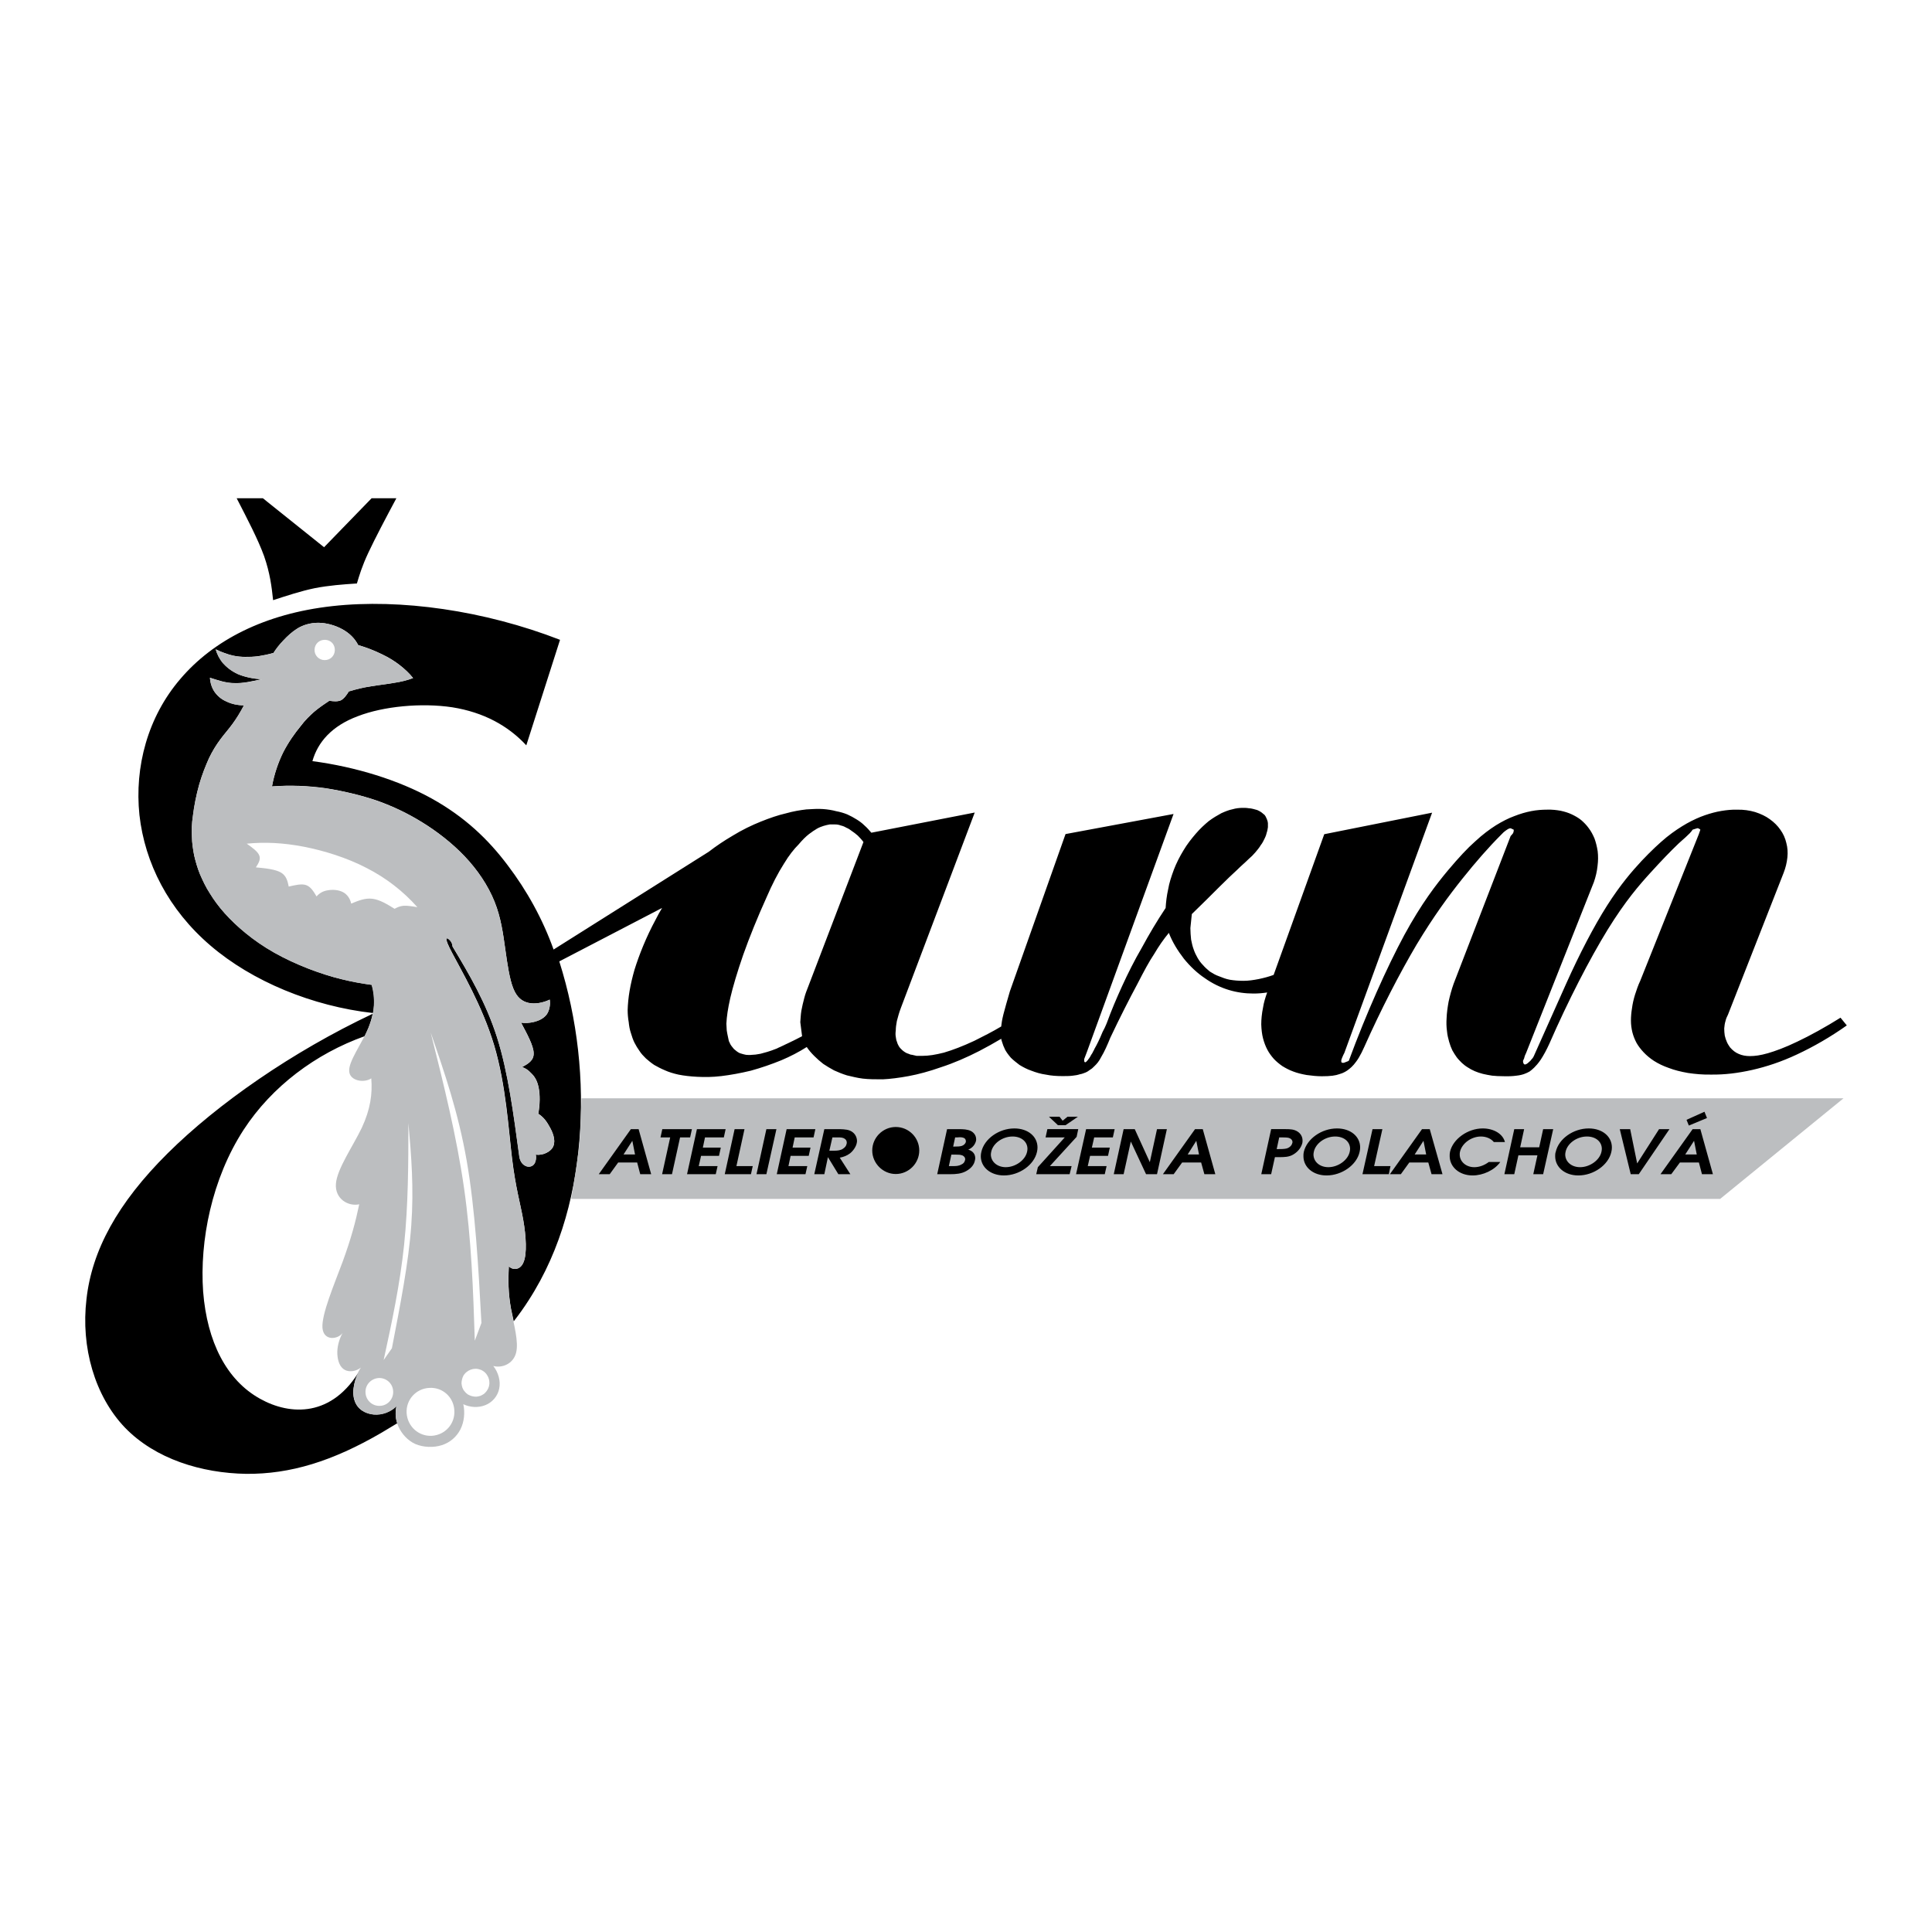 <?xml version="1.0" encoding="utf-8"?>
<!-- Generator: Adobe Illustrator 13.0.0, SVG Export Plug-In . SVG Version: 6.00 Build 14948)  -->
<!DOCTYPE svg PUBLIC "-//W3C//DTD SVG 1.0//EN" "http://www.w3.org/TR/2001/REC-SVG-20010904/DTD/svg10.dtd">
<svg version="1.0" id="Layer_1" xmlns="http://www.w3.org/2000/svg" xmlns:xlink="http://www.w3.org/1999/xlink" x="0px" y="0px"
	 width="192.756px" height="192.756px" viewBox="0 0 192.756 192.756" enable-background="new 0 0 192.756 192.756"
	 xml:space="preserve">
<g>
	<polygon fill-rule="evenodd" clip-rule="evenodd" fill="#FFFFFF" points="0,0 192.756,0 192.756,192.756 0,192.756 0,0 	"/>
	<path fill-rule="evenodd" clip-rule="evenodd" d="M36.754,55.134c0.662-1.414,1.719-3.419,2.792-5.424h-2.471l-4.744,4.888
		l-6.104-4.888h-2.614c1.057,2.059,2.13,4.1,2.739,5.782c0.59,1.701,0.752,3.044,0.895,4.387c1.378-0.448,2.775-0.913,4.171-1.2
		c1.396-0.269,2.793-0.376,4.189-0.465C35.859,57.39,36.092,56.549,36.754,55.134L36.754,55.134z"/>
	<path fill-rule="evenodd" clip-rule="evenodd" d="M37.22,101.072c0.197-1.021,0.125-1.951-0.125-2.811
		c-1.002-0.144-2.005-0.322-3.043-0.573c-1.038-0.25-2.112-0.608-3.258-1.038c-1.182-0.465-2.363-1.002-3.438-1.611
		c-1.074-0.608-2.041-1.289-2.829-1.933c-0.824-0.68-1.54-1.361-2.112-2.005c-0.609-0.68-1.074-1.325-1.468-1.969
		c-0.43-0.645-0.716-1.289-1.002-1.934c-0.251-0.608-0.43-1.253-0.573-1.862c-0.107-0.609-0.215-1.217-0.215-1.862
		c-0.036-0.609-0.036-1.253,0.107-2.148c0.107-0.896,0.322-2.041,0.608-3.044c0.287-1.002,0.645-1.862,0.967-2.614
		c0.358-0.751,0.752-1.36,1.146-1.897s0.788-0.967,1.182-1.504c0.429-0.573,0.823-1.217,1.181-1.897
		c-0.645,0-1.253-0.143-1.754-0.394c-0.538-0.215-0.931-0.573-1.218-1.002c-0.25-0.394-0.394-0.859-0.43-1.361
		c0.788,0.251,1.576,0.538,2.435,0.538c0.859,0.036,1.791-0.179,2.757-0.394c-0.859-0.036-1.719-0.215-2.399-0.501
		c-0.68-0.322-1.146-0.716-1.504-1.11c-0.358-0.43-0.573-0.895-0.716-1.361c0.287,0.144,0.573,0.251,0.86,0.358
		c0.286,0.107,0.608,0.214,0.966,0.286s0.716,0.107,1.11,0.107c0.394,0,0.859,0,1.325-0.071c0.466-0.072,1.003-0.179,1.504-0.322
		c0.287-0.43,0.609-0.859,1.002-1.253c0.394-0.43,0.86-0.859,1.433-1.217c0.537-0.322,1.253-0.537,2.041-0.537
		s1.683,0.251,2.399,0.645c0.716,0.394,1.253,0.931,1.576,1.576c0.859,0.25,1.683,0.573,2.399,0.931
		c0.68,0.322,1.253,0.681,1.754,1.074c0.501,0.394,0.966,0.823,1.325,1.289c-0.573,0.215-1.146,0.358-1.862,0.465
		c-0.716,0.143-1.575,0.215-2.328,0.358c-0.788,0.107-1.503,0.286-2.22,0.501c-0.215,0.358-0.465,0.716-0.788,0.895
		c-0.322,0.143-0.752,0.107-1.146,0.036c-0.537,0.358-1.074,0.716-1.539,1.11c-0.43,0.394-0.86,0.788-1.361,1.468
		c-0.537,0.645-1.182,1.54-1.719,2.578c-0.501,1.038-0.895,2.184-1.11,3.401c1.791-0.143,3.581-0.072,5.371,0.179
		c1.79,0.286,3.581,0.716,5.156,1.253c1.575,0.573,2.936,1.217,4.404,2.113c1.468,0.895,3.007,2.077,4.296,3.437
		c1.289,1.361,2.327,2.9,2.972,4.512c0.645,1.575,0.86,3.222,1.074,4.762c0.215,1.54,0.43,2.971,0.788,3.867
		c0.358,0.931,0.896,1.325,1.54,1.468c0.644,0.144,1.432,0,2.112-0.322c0.072,0.502-0.036,1.11-0.322,1.504
		c-0.322,0.394-0.788,0.608-1.253,0.717c-0.465,0.107-0.895,0.143-1.289,0.071c0.608,1.146,1.253,2.327,1.253,3.043
		c0.036,0.752-0.573,1.074-1.146,1.396c0.322,0.107,0.608,0.287,0.895,0.608c0.322,0.287,0.608,0.717,0.752,1.433
		c0.143,0.681,0.143,1.683-0.036,2.614c0.394,0.25,0.752,0.608,1.074,1.217c0.358,0.573,0.68,1.396,0.43,2.005
		c-0.215,0.573-1.074,0.967-1.754,0.859c0.072,0.322,0,0.788-0.215,1.003c-0.25,0.25-0.608,0.25-0.895,0.071
		c-0.322-0.179-0.501-0.572-0.537-0.967c-0.573-4.153-1.11-8.343-2.22-11.815s-2.757-6.267-4.44-9.059
		c0-0.251-0.107-0.501-0.358-0.716c-0.215-0.179-0.573-0.322,0.322,1.361c0.896,1.719,3.008,5.264,4.189,9.202
		c1.182,3.974,1.432,8.378,1.79,11.314c0.358,2.972,0.824,4.476,1.11,6.122c0.286,1.611,0.394,3.365,0.036,4.189
		c-0.322,0.859-1.11,0.823-1.468,0.43c-0.072,1.324-0.072,2.686,0.214,4.225c0.09,0.412,0.179,0.842,0.269,1.271
		c0.286-0.358,0.555-0.734,0.823-1.11c3.581-5.084,5.228-10.921,5.729-16.899c0.501-6.016-0.179-12.139-2.005-17.903l10.258-5.335
		c-0.232,0.376-0.447,0.77-0.644,1.164c-0.931,1.719-1.647,3.509-2.113,5.013c-0.429,1.504-0.644,2.757-0.68,4.01
		c0,0.395,0.036,0.824,0.107,1.218c0.036,0.394,0.107,0.752,0.215,1.074c0.107,0.357,0.215,0.681,0.358,0.967
		c0.144,0.286,0.322,0.573,0.501,0.823c0.179,0.286,0.394,0.501,0.645,0.752c0.25,0.215,0.501,0.43,0.824,0.645
		c0.322,0.179,0.644,0.358,1.074,0.537c0.394,0.179,0.859,0.322,1.361,0.43c0.537,0.107,1.146,0.179,1.862,0.215
		c0.716,0.036,1.504,0.036,2.399-0.071s1.897-0.287,2.936-0.537c1.038-0.286,2.077-0.645,3.043-1.039
		c0.931-0.394,1.754-0.823,2.542-1.324c0.215,0.322,0.465,0.608,0.752,0.895c0.286,0.287,0.573,0.537,0.895,0.788
		c0.322,0.215,0.68,0.43,1.074,0.645c0.394,0.179,0.824,0.358,1.289,0.501c0.465,0.107,1.002,0.251,1.575,0.322
		c0.609,0.072,1.253,0.072,2.005,0.072c0.752-0.036,1.611-0.144,2.578-0.322c0.967-0.18,2.041-0.466,3.258-0.896
		c1.217-0.394,2.542-0.967,3.795-1.611c0.752-0.394,1.468-0.787,2.185-1.218c0,0.072,0.035,0.18,0.071,0.287
		c0.071,0.251,0.179,0.537,0.322,0.823c0.143,0.251,0.322,0.501,0.572,0.788c0.251,0.25,0.537,0.465,0.859,0.716
		c0.358,0.215,0.752,0.43,1.182,0.573c0.466,0.179,0.932,0.322,1.468,0.394c0.502,0.107,1.074,0.144,1.611,0.144
		c0.358,0,0.717,0,1.003-0.036c0.322-0.036,0.537-0.071,0.752-0.144c0.215-0.035,0.394-0.107,0.573-0.179
		c0.179-0.071,0.322-0.179,0.465-0.286c0.144-0.071,0.286-0.215,0.466-0.394c0.179-0.18,0.394-0.395,0.645-0.896
		c0.286-0.466,0.608-1.182,0.895-1.898c0.931-1.969,1.934-3.938,2.686-5.334c0.716-1.396,1.182-2.256,1.683-3.008
		c0.466-0.788,0.931-1.468,1.469-2.113c0.357,0.931,0.895,1.791,1.503,2.578c0.609,0.752,1.325,1.432,2.077,1.933
		c0.752,0.537,1.575,0.932,2.398,1.182c0.824,0.251,1.647,0.358,2.471,0.358c0.466,0,0.913-0.036,1.36-0.107
		c-0.179,0.501-0.34,1.021-0.411,1.504c-0.125,0.608-0.179,1.182-0.179,1.683c0.018,0.52,0.071,0.984,0.179,1.396
		s0.251,0.788,0.43,1.128s0.394,0.626,0.645,0.913c0.25,0.269,0.537,0.501,0.841,0.716c0.322,0.197,0.681,0.395,1.074,0.537
		c0.412,0.161,0.859,0.269,1.36,0.358c0.502,0.071,1.039,0.125,1.505,0.125c0.447,0,0.787-0.018,1.073-0.054
		c0.287-0.036,0.502-0.09,0.698-0.161c0.197-0.054,0.376-0.125,0.537-0.215s0.305-0.179,0.447-0.304
		c0.144-0.107,0.287-0.251,0.448-0.431c0.144-0.179,0.322-0.394,0.501-0.697c0.179-0.305,0.376-0.681,0.537-1.057
		c1.665-3.742,3.545-7.376,5.228-10.223c1.701-2.828,3.205-4.869,4.565-6.57c1.378-1.719,2.596-3.115,3.902-4.422
		c0.126-0.143,0.269-0.269,0.394-0.358c0.126-0.089,0.233-0.161,0.305-0.197c0.09-0.036,0.161-0.054,0.215-0.054l0.305,0.143
		c0,0.036,0,0.072,0,0.107c0,0.036-0.019,0.072-0.019,0.107c-0.018,0.036-0.018,0.054-0.035,0.107
		c-0.019,0.036-0.036,0.072-0.09,0.125c-0.036,0.054-0.09,0.107-0.161,0.179l-5.692,14.751c-0.216,0.608-0.376,1.218-0.502,1.79
		c-0.107,0.591-0.179,1.128-0.196,1.611c-0.036,0.483-0.019,0.913,0.035,1.307c0.036,0.412,0.125,0.752,0.215,1.074
		s0.197,0.591,0.322,0.859c0.144,0.251,0.286,0.483,0.43,0.681c0.161,0.215,0.341,0.394,0.52,0.572
		c0.179,0.161,0.376,0.322,0.591,0.448c0.215,0.144,0.447,0.269,0.698,0.376c0.25,0.107,0.519,0.196,0.806,0.269
		c0.286,0.071,0.59,0.125,0.931,0.179c0.34,0.036,0.716,0.054,1.074,0.054c0.483,0.018,0.984,0,1.343-0.054
		c0.357-0.036,0.608-0.107,0.805-0.179c0.197-0.072,0.341-0.144,0.502-0.233c0.144-0.107,0.286-0.215,0.466-0.394
		c0.179-0.179,0.394-0.412,0.662-0.806c0.269-0.411,0.573-0.967,0.841-1.558c1.88-4.314,4.046-8.503,5.818-11.386
		c1.791-2.9,3.187-4.494,4.297-5.711c1.109-1.217,1.934-2.077,2.793-2.9c0.25-0.214,0.483-0.447,0.68-0.608
		c0.18-0.179,0.305-0.287,0.43-0.412c0.108-0.107,0.197-0.233,0.287-0.358l0.465-0.143c0,0,0,0,0.019,0h0.018h0.018
		c0.019,0,0.036,0,0.036,0.018c0.018,0,0.018,0,0.036,0.018c0.018,0,0.035,0,0.054,0.018c0,0,0.018,0.018,0.035,0.018
		c0.019,0.018,0.036,0.036,0.054,0.036c0,0.018,0.019,0.036,0.036,0.036l-0.161,0.465l-5.836,14.608
		c-0.215,0.448-0.376,0.932-0.52,1.379c-0.144,0.466-0.251,0.931-0.304,1.36c-0.072,0.43-0.107,0.842-0.107,1.235
		c0,0.412,0.053,0.788,0.143,1.164c0.09,0.357,0.232,0.716,0.412,1.056c0.179,0.322,0.43,0.645,0.716,0.949s0.627,0.591,1.038,0.859
		c0.43,0.269,0.896,0.501,1.468,0.698c0.556,0.215,1.2,0.376,1.916,0.501c0.716,0.107,1.504,0.179,2.31,0.161
		c1.343,0.018,2.667-0.144,4.1-0.465c1.414-0.323,2.9-0.807,4.493-1.558c1.611-0.753,3.33-1.737,4.941-2.883l-0.627-0.77
		c-1.485,0.931-3.043,1.79-4.296,2.381c-1.254,0.608-2.22,0.949-2.954,1.164c-0.752,0.215-1.289,0.286-1.809,0.286
		c-0.196,0-0.394-0.019-0.572-0.054c-0.197-0.036-0.358-0.09-0.52-0.161c-0.179-0.071-0.322-0.161-0.466-0.269
		c-0.143-0.107-0.286-0.251-0.411-0.394c-0.107-0.162-0.232-0.341-0.305-0.52c-0.09-0.197-0.161-0.412-0.215-0.645
		c-0.035-0.232-0.054-0.483-0.054-0.716c0.019-0.251,0.054-0.502,0.126-0.734c0.053-0.232,0.143-0.447,0.25-0.645l5.55-14.143
		c0.197-0.501,0.322-1.021,0.376-1.54c0.054-0.501,0.019-0.984-0.107-1.45c-0.107-0.465-0.305-0.913-0.591-1.307
		c-0.269-0.394-0.627-0.752-1.057-1.057c-0.411-0.304-0.912-0.537-1.468-0.716c-0.555-0.161-1.163-0.25-1.772-0.233
		c-0.519-0.018-1.056,0.036-1.593,0.125s-1.074,0.233-1.647,0.43c-0.572,0.197-1.163,0.465-1.808,0.824
		c-0.627,0.358-1.289,0.788-2.023,1.378c-0.716,0.591-1.504,1.325-2.471,2.345c-0.966,1.039-2.112,2.363-3.437,4.439
		c-1.325,2.077-2.793,4.906-4.1,7.824l-3.223,7.215c-0.036,0.071-0.071,0.144-0.126,0.215c-0.071,0.071-0.143,0.161-0.196,0.232
		c-0.071,0.071-0.144,0.144-0.197,0.179c-0.054,0.054-0.089,0.09-0.125,0.107c-0.036,0.036-0.071,0.054-0.09,0.054
		c-0.035,0.019-0.054,0.036-0.071,0.036s-0.036,0-0.054,0.018c-0.018,0-0.036,0-0.036,0c-0.018,0-0.036-0.018-0.036-0.018
		c-0.018,0-0.018,0-0.035,0c0-0.018-0.018-0.018-0.018-0.018c-0.019-0.019-0.019-0.019-0.019-0.036
		c-0.018,0-0.018-0.018-0.018-0.036c-0.019,0-0.019-0.018-0.019-0.035c-0.018-0.019-0.018-0.036-0.018-0.054
		c-0.018-0.036-0.018-0.054-0.018-0.09c0-0.018,0-0.054,0-0.089c0.035-0.072,0.071-0.144,0.107-0.233
		c0.018-0.089,0.054-0.196,0.09-0.304c0.035-0.09,0.071-0.162,0.107-0.233l6.767-17.061c0.179-0.519,0.305-1.056,0.358-1.575
		c0.071-0.519,0.071-1.021,0.018-1.486c-0.071-0.466-0.179-0.896-0.322-1.289c-0.161-0.376-0.34-0.716-0.573-1.021
		c-0.215-0.304-0.482-0.573-0.751-0.806c-0.287-0.233-0.609-0.412-0.949-0.573s-0.698-0.269-1.11-0.358
		c-0.411-0.072-0.841-0.125-1.343-0.108c-0.482,0-1.02,0.036-1.575,0.144c-0.555,0.107-1.109,0.269-1.7,0.501
		c-0.591,0.215-1.182,0.519-1.826,0.913c-0.645,0.411-1.325,0.913-2.077,1.611c-0.77,0.681-1.593,1.558-2.738,2.918
		c-1.128,1.361-2.578,3.205-4.333,6.427c-1.736,3.222-3.795,7.823-5.531,12.532c-0.072,0.053-0.161,0.089-0.233,0.106
		c-0.071,0.036-0.125,0.054-0.179,0.072c-0.036,0.018-0.071,0.018-0.107,0.035c-0.018,0-0.054,0-0.071,0c-0.019,0-0.036,0-0.055,0
		c-0.018,0-0.018,0-0.035-0.018c0,0-0.018,0-0.018-0.018c-0.019,0-0.019,0-0.036-0.019v-0.018c-0.019-0.018-0.019-0.018-0.019-0.036
		c0-0.018,0-0.035,0-0.054c0-0.018,0-0.053,0-0.089s0.019-0.071,0.036-0.126c0.019-0.053,0.036-0.125,0.09-0.232
		c0.036-0.107,0.107-0.232,0.179-0.376l8.755-23.971l-10.76,2.148l-5.049,14.036c-0.482,0.179-0.967,0.304-1.468,0.411
		c-0.537,0.107-1.038,0.18-1.539,0.18c-0.502,0-0.932-0.036-1.361-0.107c-0.394-0.072-0.752-0.215-1.109-0.358
		c-0.322-0.107-0.608-0.287-0.896-0.465c-0.25-0.215-0.466-0.394-0.681-0.645c-0.214-0.215-0.394-0.466-0.536-0.716
		c-0.144-0.25-0.287-0.537-0.395-0.859c-0.107-0.287-0.179-0.609-0.25-0.967c-0.036-0.358-0.072-0.751-0.072-1.146l0.144-1.396
		c1.003-0.967,2.005-1.969,2.757-2.721s1.289-1.253,1.755-1.683c0.43-0.43,0.823-0.752,1.181-1.11
		c0.216-0.179,0.431-0.394,0.646-0.645c0.179-0.215,0.394-0.465,0.537-0.716c0.179-0.215,0.286-0.465,0.394-0.68
		s0.179-0.43,0.215-0.609c0.071-0.179,0.071-0.358,0.107-0.501c0-0.143,0-0.286,0-0.394s-0.036-0.215-0.072-0.322
		c-0.035-0.107-0.071-0.179-0.107-0.25c-0.035-0.107-0.107-0.179-0.143-0.25c-0.072-0.072-0.144-0.107-0.215-0.179
		s-0.144-0.107-0.251-0.179c-0.071-0.036-0.179-0.107-0.286-0.143c-0.144-0.036-0.251-0.072-0.394-0.108
		c-0.144-0.036-0.322-0.071-0.466-0.071c-0.18-0.036-0.394-0.036-0.573-0.036c-0.322,0-0.68,0.036-1.038,0.143
		c-0.358,0.072-0.716,0.215-1.11,0.394c-0.394,0.215-0.823,0.465-1.253,0.788c-0.43,0.358-0.859,0.752-1.289,1.253
		c-0.43,0.501-0.859,1.039-1.217,1.647c-0.395,0.645-0.717,1.29-0.967,1.934c-0.251,0.681-0.466,1.325-0.573,1.969
		c-0.143,0.645-0.215,1.253-0.251,1.862c-0.858,1.289-1.646,2.613-2.362,3.938c-0.752,1.289-1.396,2.577-1.97,3.831
		c-0.573,1.253-1.074,2.435-1.504,3.616l0,0l0,0c0,0,0,0-0.071,0.18c-0.071,0.179-0.215,0.501-0.394,0.823
		c-0.144,0.357-0.287,0.68-0.43,0.967c-0.144,0.286-0.251,0.501-0.358,0.68c-0.071,0.18-0.179,0.322-0.215,0.43
		c-0.071,0.107-0.144,0.215-0.179,0.286c-0.036,0.072-0.072,0.144-0.107,0.18c-0.036,0.071-0.071,0.107-0.107,0.143
		c-0.036,0.036-0.036,0.072-0.071,0.107l-0.036,0.036c-0.036,0.036-0.036,0.036-0.071,0.071c0,0,0,0.036-0.036,0.036l0,0
		c0,0.036-0.036,0.036-0.036,0.036l0,0h-0.035c0,0.035,0,0.035,0,0.035h-0.036l0,0c0,0,0,0-0.036,0l0,0l0,0l0,0
		c0-0.035-0.035-0.035-0.035-0.035l0,0l0,0c0,0,0,0,0-0.036c0,0,0,0-0.036,0l0,0c0-0.036,0-0.036,0-0.036v-0.035v-0.036v-0.036
		c0-0.035,0-0.035,0-0.071c0,0,0,0,0-0.036l0.286-0.751l8.629-23.703l-10.777,2.005l-5.55,15.683
		c-0.25,0.859-0.501,1.719-0.645,2.291c-0.143,0.573-0.179,0.86-0.214,1.146c0,0.035,0,0.035,0,0.071
		c-0.896,0.537-1.826,1.002-2.686,1.433c-1.146,0.537-2.184,0.931-3.043,1.182c-0.859,0.214-1.503,0.321-2.148,0.321
		c-0.215,0-0.394,0-0.573,0c-0.143-0.035-0.322-0.071-0.465-0.107c-0.143,0-0.25-0.071-0.358-0.107
		c-0.143-0.035-0.25-0.106-0.322-0.143c-0.107-0.071-0.215-0.144-0.287-0.215c-0.071-0.071-0.143-0.144-0.215-0.215
		c-0.071-0.107-0.143-0.179-0.179-0.286c-0.071-0.107-0.107-0.251-0.143-0.358c-0.072-0.144-0.072-0.287-0.107-0.466
		s-0.036-0.394,0-0.645c0-0.25,0.036-0.572,0.107-0.931c0.107-0.394,0.215-0.823,0.394-1.289l7.376-19.514L86.935,83.08
		c-0.215-0.25-0.43-0.501-0.68-0.716c-0.25-0.25-0.501-0.43-0.788-0.608c-0.286-0.179-0.608-0.358-0.931-0.501
		c-0.358-0.144-0.716-0.251-1.11-0.322c-0.394-0.107-0.824-0.179-1.325-0.215c-0.501-0.036-1.039,0-1.647,0.036
		c-0.609,0.072-1.289,0.179-2.041,0.394c-0.788,0.179-1.611,0.465-2.506,0.823c-0.895,0.358-1.862,0.824-2.793,1.396
		c-0.859,0.501-1.683,1.056-2.399,1.611l-15.485,9.757c-1.074-3.008-2.65-5.872-4.583-8.414c-1.934-2.578-4.297-4.834-7.591-6.66
		c-3.294-1.826-7.555-3.15-11.887-3.723c0.537-1.898,1.934-3.509,4.511-4.476c2.578-1.002,6.374-1.36,9.453-0.895
		c3.115,0.501,5.549,1.826,7.375,3.795l3.366-10.527c-7.555-2.936-15.933-4.118-22.7-3.365c-6.803,0.751-11.923,3.437-15.181,7.268
		c-3.258,3.795-4.583,8.772-4.082,13.57c0.537,4.798,2.9,9.453,7.089,13.033C25.153,97.903,31.151,100.392,37.22,101.072
		L37.22,101.072z M25.959,139.562c-3.365-1.861-5.299-5.692-5.693-10.705c-0.358-5.049,0.859-11.243,4.046-16.148
		c2.811-4.314,7.197-7.591,12.066-9.327c0.144-0.286,0.269-0.555,0.376-0.823c0.197-0.501,0.34-0.949,0.429-1.414
		c-8.038,3.795-15.485,8.986-20.462,13.928c-5.013,4.977-7.555,9.703-8.092,14.537c-0.573,4.798,0.824,9.667,3.832,12.818
		c3.043,3.15,7.662,4.547,12.102,4.618c4.404,0.036,8.593-1.253,13.463-4.082c0.519-0.304,1.056-0.626,1.611-0.967
		c-0.197-0.572-0.197-1.163-0.09-1.7c-0.573,0.573-1.432,0.896-2.256,0.823c-0.823-0.071-1.647-0.501-1.933-1.432
		c-0.287-0.896,0-2.131,0.645-3.134c-0.018,0,0.018,0-0.018,0.019C33.174,141.442,28.949,141.228,25.959,139.562L25.959,139.562z"/>
	<path fill-rule="evenodd" clip-rule="evenodd" fill="#FFFFFF" d="M86.147,84.011L80.633,98.44
		c-0.143,0.358-0.286,0.716-0.394,1.146c-0.107,0.394-0.215,0.859-0.287,1.253c-0.071,0.43-0.071,0.787-0.107,1.146l0.179,1.396
		c-0.931,0.501-1.898,0.931-2.578,1.253c-0.716,0.287-1.182,0.395-1.575,0.501c-0.358,0.072-0.645,0.107-0.859,0.107
		c-0.251,0.036-0.43,0-0.573,0c-0.179-0.035-0.322-0.071-0.429-0.107c-0.144-0.035-0.251-0.071-0.358-0.143
		s-0.214-0.144-0.286-0.215c-0.107-0.071-0.179-0.144-0.251-0.251c-0.071-0.071-0.143-0.179-0.215-0.286
		c-0.071-0.107-0.107-0.251-0.179-0.358c-0.036-0.143-0.071-0.322-0.107-0.501c-0.036-0.144-0.071-0.358-0.107-0.573
		c0-0.215-0.036-0.43-0.036-0.68c0.036-0.717,0.143-1.469,0.394-2.578c0.25-1.074,0.68-2.542,1.289-4.297
		c0.608-1.719,1.432-3.759,2.327-5.729c0.537-1.253,1.146-2.435,1.719-3.33c0.537-0.895,1.038-1.504,1.468-1.934
		c0.394-0.465,0.716-0.788,1.039-1.038c0.286-0.215,0.537-0.394,0.788-0.537c0.251-0.144,0.466-0.215,0.681-0.287
		c0.214-0.071,0.429-0.107,0.608-0.143c0.179,0,0.358,0,0.537,0c0.215,0,0.394,0.036,0.573,0.107
		c0.179,0.036,0.358,0.107,0.537,0.215c0.179,0.071,0.358,0.179,0.537,0.322c0.215,0.143,0.394,0.286,0.608,0.465
		C85.753,83.546,85.968,83.761,86.147,84.011L86.147,84.011z"/>
	<path fill-rule="evenodd" clip-rule="evenodd" fill="#BCBEC0" d="M33.514,118.115c0.107-1.485,1.683-3.724,2.578-5.585
		c0.877-1.88,1.074-3.42,0.949-4.941c-0.698,0.483-2.148,0.269-2.202-0.716c-0.072-0.985,1.253-2.739,1.916-4.314
		c0.662-1.594,0.68-2.99,0.322-4.297c-1.002-0.126-1.987-0.305-3.025-0.573c-1.038-0.25-2.13-0.591-3.276-1.038
		c-1.164-0.447-2.363-1.002-3.438-1.611c-1.074-0.608-2.023-1.271-2.829-1.933c-0.823-0.663-1.521-1.343-2.112-2.005
		s-1.074-1.325-1.468-1.969c-0.412-0.645-0.716-1.289-0.984-1.916c-0.251-0.626-0.43-1.253-0.573-1.862
		c-0.125-0.627-0.215-1.235-0.233-1.862c-0.036-0.627-0.018-1.253,0.107-2.148c0.107-0.895,0.34-2.041,0.626-3.062
		c0.287-1.002,0.626-1.862,0.967-2.596c0.358-0.752,0.734-1.378,1.128-1.897c0.394-0.537,0.806-0.985,1.2-1.522
		c0.412-0.555,0.806-1.217,1.164-1.897c-0.627,0-1.235-0.125-1.755-0.376c-0.519-0.233-0.913-0.591-1.199-1.002
		c-0.269-0.412-0.412-0.877-0.43-1.361c0.788,0.25,1.558,0.52,2.435,0.537c0.859,0.036,1.791-0.179,2.739-0.394
		c-0.859-0.036-1.719-0.233-2.399-0.52c-0.662-0.304-1.146-0.698-1.504-1.11c-0.34-0.43-0.573-0.877-0.698-1.361
		c0.269,0.144,0.555,0.269,0.86,0.376c0.286,0.107,0.608,0.196,0.949,0.268c0.358,0.072,0.716,0.107,1.127,0.125
		c0.394,0,0.842-0.018,1.325-0.071c0.466-0.072,0.985-0.179,1.504-0.34c0.269-0.43,0.591-0.842,0.985-1.253s0.859-0.859,1.432-1.199
		c0.555-0.322,1.253-0.555,2.041-0.555c0.788,0,1.701,0.251,2.417,0.645c0.716,0.394,1.235,0.931,1.576,1.576
		c0.841,0.25,1.683,0.591,2.381,0.931c0.698,0.34,1.271,0.698,1.772,1.092c0.501,0.376,0.949,0.806,1.325,1.271
		c-0.573,0.215-1.164,0.376-1.88,0.483c-0.716,0.125-1.557,0.215-2.327,0.34c-0.788,0.125-1.486,0.304-2.202,0.519
		c-0.232,0.358-0.483,0.716-0.806,0.877c-0.322,0.143-0.734,0.107-1.146,0.054c-0.537,0.34-1.056,0.716-1.521,1.11
		c-0.448,0.394-0.86,0.788-1.379,1.45c-0.519,0.645-1.182,1.558-1.701,2.596c-0.519,1.021-0.895,2.184-1.128,3.384
		c1.791-0.125,3.599-0.054,5.389,0.197c1.772,0.269,3.563,0.699,5.138,1.253s2.954,1.199,4.422,2.112
		c1.45,0.896,3.007,2.059,4.296,3.419c1.289,1.361,2.327,2.918,2.972,4.512c0.627,1.593,0.86,3.222,1.074,4.762
		c0.215,1.54,0.43,2.971,0.788,3.884c0.358,0.913,0.877,1.325,1.522,1.468c0.645,0.126,1.45,0,2.112-0.34
		c0.09,0.52-0.018,1.11-0.322,1.504c-0.304,0.412-0.788,0.608-1.253,0.734c-0.465,0.107-0.877,0.125-1.289,0.071
		c0.626,1.146,1.253,2.31,1.271,3.044c0.018,0.733-0.573,1.056-1.164,1.378c0.322,0.107,0.626,0.305,0.913,0.608
		c0.304,0.305,0.591,0.717,0.734,1.433c0.143,0.698,0.143,1.683-0.036,2.632c0.412,0.25,0.751,0.608,1.092,1.199
		s0.68,1.414,0.43,2.005c-0.232,0.591-1.092,0.967-1.772,0.859c0.089,0.341,0.018,0.788-0.215,1.021
		c-0.233,0.232-0.609,0.251-0.896,0.054c-0.304-0.179-0.501-0.572-0.537-0.949c-0.555-4.171-1.11-8.342-2.202-11.815
		c-1.11-3.49-2.775-6.284-4.44-9.076c-0.018-0.251-0.125-0.501-0.358-0.698c-0.233-0.179-0.573-0.34,0.322,1.36
		c0.877,1.701,2.99,5.246,4.172,9.202c1.181,3.975,1.432,8.36,1.79,11.314c0.376,2.954,0.841,4.476,1.128,6.104
		c0.286,1.629,0.375,3.365,0.036,4.207c-0.34,0.859-1.128,0.806-1.486,0.412c-0.072,1.343-0.054,2.703,0.215,4.242
		c0.287,1.558,0.806,3.295,0.519,4.404c-0.287,1.092-1.378,1.54-2.273,1.307c0.501,0.627,0.752,1.504,0.591,2.256
		c-0.144,0.752-0.698,1.379-1.379,1.647c-0.698,0.286-1.539,0.232-2.202-0.09c0.179,0.842,0.089,1.755-0.286,2.507
		c-0.376,0.734-1.021,1.307-1.844,1.575s-1.844,0.232-2.65-0.107c-0.787-0.358-1.36-1.021-1.683-1.719
		c-0.322-0.681-0.358-1.396-0.197-2.041c-0.591,0.573-1.432,0.896-2.274,0.823c-0.823-0.071-1.647-0.519-1.915-1.432
		c-0.287-0.896-0.018-2.273,0.626-3.258c-0.43,0.357-1.128,0.483-1.594,0.232c-0.483-0.251-0.716-0.877-0.751-1.575
		c-0.036-0.681,0.161-1.45,0.519-2.113c-0.448,0.645-1.897,0.842-2.005-0.519c-0.09-1.361,1.164-4.297,2.022-6.606
		c0.842-2.31,1.29-3.992,1.647-5.711C34.749,120.389,33.407,119.619,33.514,118.115L33.514,118.115z"/>
	<path fill-rule="evenodd" clip-rule="evenodd" fill="#FFFFFF" d="M30.542,88.308c0.466,0.161,0.752,0.644,1.039,1.128
		c0.269-0.305,0.626-0.537,1.11-0.609c0.483-0.09,1.074-0.054,1.521,0.179c0.448,0.232,0.734,0.68,0.824,1.146
		c0.698-0.287,1.396-0.573,2.112-0.483c0.734,0.089,1.468,0.537,2.22,1.002c0.269-0.143,0.52-0.269,0.896-0.304
		c0.375-0.018,0.877,0.054,1.378,0.143c-1.415-1.593-3.115-2.918-5.084-3.92c-1.969-1.021-4.225-1.719-6.248-2.113
		c-2.041-0.394-3.885-0.483-5.693-0.304c0.555,0.394,1.11,0.788,1.253,1.182c0.161,0.394-0.09,0.788-0.34,1.182
		c0.985,0.089,1.952,0.197,2.506,0.519c0.537,0.322,0.663,0.859,0.77,1.396C29.45,88.308,30.095,88.146,30.542,88.308L30.542,88.308
		z"/>
	<path fill-rule="evenodd" clip-rule="evenodd" fill="#FFFFFF" d="M32.439,63.835c0.573,0.018,0.985,0.465,0.967,1.039
		c-0.018,0.573-0.466,1.002-1.039,0.985c-0.573-0.018-1.002-0.483-0.985-1.039C31.401,64.229,31.867,63.817,32.439,63.835
		L32.439,63.835z"/>
	<path fill-rule="evenodd" clip-rule="evenodd" fill="#FFFFFF" d="M48.033,131.99c-0.304-5.657-0.626-11.332-1.468-16.166
		c-0.841-4.834-2.22-8.826-3.598-12.818c1.307,5.191,2.596,10.401,3.33,15.521c0.734,5.12,0.913,10.169,1.074,15.235L48.033,131.99
		L48.033,131.99z"/>
	<path fill-rule="evenodd" clip-rule="evenodd" fill="#FFFFFF" d="M39.1,134.515c0.823-4.261,1.665-8.522,1.933-12.264
		c0.269-3.741,0-6.981-0.287-10.204c0,4.1-0.018,8.199-0.429,12.155c-0.412,3.938-1.217,7.716-2.041,11.494L39.1,134.515
		L39.1,134.515z"/>
	<path fill-rule="evenodd" clip-rule="evenodd" fill="#FFFFFF" d="M42.823,138.471c1.325-0.09,2.435,0.913,2.507,2.238
		c0.089,1.342-0.913,2.452-2.238,2.542c-1.325,0.071-2.435-0.931-2.524-2.273C40.496,139.652,41.499,138.542,42.823,138.471
		L42.823,138.471z"/>
	<path fill-rule="evenodd" clip-rule="evenodd" fill="#FFFFFF" d="M46.564,136.877c-0.125,0.09-0.215,0.215-0.304,0.322
		c-0.071,0.126-0.125,0.269-0.161,0.412s-0.054,0.269-0.054,0.412c0.018,0.144,0.036,0.286,0.089,0.43
		c0.054,0.143,0.125,0.269,0.233,0.376c0.089,0.125,0.197,0.215,0.322,0.304c0.125,0.072,0.269,0.126,0.394,0.161
		c0.144,0.036,0.287,0.054,0.43,0.054c0.143-0.018,0.286-0.035,0.43-0.089c0.125-0.054,0.25-0.126,0.376-0.215
		c0.107-0.107,0.214-0.215,0.286-0.341c0.089-0.125,0.144-0.269,0.179-0.394c0.036-0.143,0.054-0.286,0.036-0.43
		c0-0.143-0.036-0.286-0.089-0.43c-0.054-0.125-0.125-0.251-0.215-0.376c-0.09-0.107-0.197-0.215-0.322-0.286
		c-0.125-0.09-0.269-0.144-0.412-0.18c-0.125-0.035-0.269-0.054-0.412-0.035c-0.143,0-0.287,0.035-0.43,0.089
		C46.797,136.717,46.672,136.788,46.564,136.877L46.564,136.877z"/>
	<path fill-rule="evenodd" clip-rule="evenodd" fill="#FFFFFF" d="M37.775,137.486c0.751-0.036,1.414,0.537,1.45,1.307
		c0.054,0.77-0.537,1.433-1.289,1.468c-0.77,0.054-1.432-0.537-1.468-1.307C36.414,138.185,37.005,137.54,37.775,137.486
		L37.775,137.486z"/>
	<path fill-rule="evenodd" clip-rule="evenodd" fill="#BCBEC0" d="M171.613,119.619l12.316-10.043H58.022
		c-0.09,1.808-0.09,4.028-0.358,5.693c-0.233,1.861-0.68,4.35-0.68,4.35H171.613L171.613,119.619z"/>
	<path fill-rule="evenodd" clip-rule="evenodd" d="M61.674,115.985h1.897l0.304,1.163h1.092l-1.253-4.493h-0.77l-3.204,4.493h1.092
		L61.674,115.985L61.674,115.985z M63.357,115.18h-1.146l0.877-1.36L63.357,115.18L63.357,115.18z M67.851,113.479h1.002
		l0.179-0.823h-2.954l-0.179,0.823h0.966l-0.806,3.67h0.985L67.851,113.479L67.851,113.479z M71.592,116.343h-1.88l0.233-1.021h1.79
		l0.179-0.823h-1.791l0.215-1.021h1.879l0.179-0.823h-2.864l-0.985,4.493h2.864L71.592,116.343L71.592,116.343z M75.101,116.343
		h-1.629l0.806-3.688h-0.985l-0.984,4.493h2.613L75.101,116.343L75.101,116.343z M77.464,112.655h-1.002l-0.985,4.493h0.985
		L77.464,112.655L77.464,112.655z M80.543,116.343h-1.88l0.215-1.021h1.808l0.179-0.823h-1.79l0.214-1.021h1.88l0.179-0.823h-2.865
		l-0.984,4.493h2.864L80.543,116.343L80.543,116.343z M82.602,115.448l1.039,1.7h1.199l-1.056-1.646
		c0.376-0.072,0.716-0.197,1.021-0.43c0.322-0.251,0.591-0.662,0.662-0.984c0.018-0.09,0.036-0.161,0.036-0.233
		c0-0.34-0.144-0.662-0.412-0.877c-0.34-0.286-0.806-0.305-1.307-0.322h-1.54l-1.002,4.493h1.002L82.602,115.448L82.602,115.448z
		 M83.587,113.479c0.286,0,0.501,0,0.698,0.144c0.143,0.09,0.197,0.232,0.197,0.376c0,0.036,0,0.09-0.018,0.125
		c-0.036,0.197-0.161,0.358-0.358,0.483c-0.215,0.161-0.555,0.197-0.824,0.197h-0.537l0.305-1.325H83.587L83.587,113.479z
		 M96.387,116.845c0.465-0.251,0.788-0.609,0.877-1.057c0.018-0.089,0.036-0.161,0.036-0.232c0-0.412-0.232-0.716-0.698-0.859
		c0.412-0.161,0.68-0.502,0.77-0.859c0.018-0.054,0.018-0.125,0.018-0.179c0-0.358-0.215-0.663-0.537-0.824
		c-0.34-0.161-0.752-0.179-1.146-0.179c-0.089,0-0.161,0-0.25,0h-0.967l-0.984,4.493h1.325
		C95.349,117.148,95.904,117.113,96.387,116.845L96.387,116.845z M95.349,115.197c0.25,0,0.483,0,0.698,0.09
		c0.161,0.09,0.25,0.215,0.25,0.357c0,0.036,0,0.072-0.018,0.107c-0.036,0.18-0.144,0.341-0.358,0.431
		c-0.286,0.16-0.555,0.16-0.841,0.16h-0.412l0.25-1.146H95.349L95.349,115.197z M95.492,113.479c0.072,0,0.179-0.018,0.287-0.018
		c0.125,0,0.25,0.018,0.34,0.054c0.161,0.054,0.25,0.161,0.25,0.394c-0.036,0.18-0.197,0.341-0.394,0.412
		c-0.214,0.071-0.483,0.071-0.68,0.071h-0.197l0.197-0.913H95.492L95.492,113.479z M97.855,115.358c0,1.092,0.966,1.916,2.309,1.916
		c1.522,0,3.008-1.039,3.295-2.346c0.035-0.161,0.053-0.286,0.053-0.447c0-1.092-0.948-1.897-2.309-1.897
		c-1.54,0-3.008,1.038-3.295,2.345C97.873,115.072,97.855,115.215,97.855,115.358L97.855,115.358z M100.344,116.45
		c-0.859,0-1.486-0.555-1.486-1.271c0-0.09,0.019-0.161,0.036-0.269c0.179-0.842,1.128-1.521,2.13-1.521
		c0.878,0,1.486,0.519,1.486,1.234c0,0.09-0.019,0.197-0.036,0.287C102.295,115.752,101.311,116.45,100.344,116.45L100.344,116.45z
		 M106.717,117.148l0.197-0.806h-2.167l2.668-2.918l0.161-0.77h-3.079l-0.18,0.823h1.916l-2.686,2.972l-0.161,0.698H106.717
		L106.717,117.148z M106.305,112.262l1.235-0.842h-1.038l-0.483,0.395l-0.305-0.395h-1.056l0.895,0.842H106.305L106.305,112.262z
		 M110.404,116.343h-1.879l0.232-1.021h1.79l0.179-0.823h-1.79l0.232-1.021h1.862l0.179-0.823h-2.847l-1.002,4.493h2.864
		L110.404,116.343L110.404,116.343z M112.821,113.891l1.521,3.258h1.093l0.984-4.493h-0.984l-0.717,3.294l-1.504-3.294h-1.109
		l-0.984,4.493h0.984L112.821,113.891L112.821,113.891z M117.941,115.985h1.897l0.322,1.163h1.092L120,112.655h-0.77l-3.204,4.493
		h1.073L117.941,115.985L117.941,115.985z M119.624,115.18h-1.128l0.859-1.36L119.624,115.18L119.624,115.18z M127.395,115.448
		c0.071,0,0.16,0,0.232,0c0.465,0,0.984,0,1.414-0.269c0.483-0.286,0.788-0.716,0.896-1.146c0.018-0.09,0.018-0.18,0.018-0.251
		c0-0.358-0.18-0.681-0.483-0.877c-0.34-0.233-0.752-0.251-1.199-0.251c-0.072,0-0.126,0-0.197,0h-1.253l-0.984,4.493h0.984
		l0.376-1.7H127.395L127.395,115.448z M127.823,113.479c0.215,0,0.52,0,0.717,0.036c0.232,0.054,0.411,0.215,0.411,0.43
		c0,0.036,0,0.054-0.018,0.09c-0.054,0.268-0.305,0.482-0.591,0.555c-0.269,0.054-0.537,0.054-0.788,0.054h-0.179l0.251-1.164
		H127.823L127.823,113.479z M130.044,115.358c0,1.092,0.966,1.916,2.309,1.916c1.522,0,3.008-1.039,3.294-2.346
		c0.036-0.161,0.055-0.286,0.055-0.447c0-1.092-0.949-1.897-2.31-1.897c-1.54,0-3.008,1.038-3.312,2.345
		C130.044,115.072,130.044,115.215,130.044,115.358L130.044,115.358z M132.532,116.45c-0.877,0-1.486-0.555-1.486-1.271
		c0-0.09,0.019-0.161,0.036-0.269c0.179-0.842,1.128-1.521,2.13-1.521c0.878,0,1.486,0.519,1.486,1.234
		c0,0.09-0.018,0.197-0.036,0.287C134.483,115.752,133.499,116.45,132.532,116.45L132.532,116.45z M138.727,116.343h-1.63
		l0.824-3.688h-0.984l-1.003,4.493h2.632L138.727,116.343L138.727,116.343z M140.605,115.985h1.898l0.322,1.163h1.092l-1.271-4.493
		h-0.77l-3.204,4.493h1.092L140.605,115.985L140.605,115.985z M142.289,115.18h-1.146l0.878-1.36L142.289,115.18L142.289,115.18z
		 M145.637,115.197c0-0.09,0-0.179,0.018-0.25c0.179-0.859,1.128-1.558,2.095-1.558c0.537,0,1.021,0.215,1.289,0.555h1.109
		c-0.214-0.842-1.146-1.36-2.22-1.36c-1.485,0-2.972,1.056-3.258,2.327c-0.036,0.144-0.036,0.286-0.036,0.43
		c0,1.074,0.949,1.934,2.292,1.934c1.021,0,2.184-0.52,2.757-1.343h-1.146c-0.429,0.322-0.931,0.519-1.449,0.519
		C146.245,116.45,145.637,115.878,145.637,115.197L145.637,115.197z M151.49,115.27h1.898l-0.412,1.879h0.984l1.003-4.493h-1.003
		l-0.394,1.809h-1.897l0.394-1.809h-0.984l-0.985,4.493h0.985L151.49,115.27L151.49,115.27z M155.16,115.358
		c0,1.092,0.967,1.916,2.31,1.916c1.521,0,3.008-1.039,3.294-2.346c0.036-0.161,0.054-0.286,0.054-0.447
		c0-1.092-0.948-1.897-2.31-1.897c-1.539,0-3.007,1.038-3.294,2.345C155.16,115.072,155.16,115.215,155.16,115.358L155.16,115.358z
		 M157.649,116.45c-0.878,0-1.486-0.555-1.486-1.271c0-0.09,0.018-0.161,0.036-0.269c0.179-0.842,1.128-1.521,2.13-1.521
		c0.877,0,1.486,0.519,1.486,1.234c0,0.09-0.019,0.197-0.036,0.287C159.601,115.752,158.615,116.45,157.649,116.45L157.649,116.45z
		 M166.564,112.655h-1.038l-2.185,3.42l-0.698-3.42h-1.038l1.092,4.493h0.806L166.564,112.655L166.564,112.655z M167.603,115.985
		h1.897l0.305,1.163h1.092l-1.253-4.493h-0.77l-3.205,4.493h1.074L167.603,115.985L167.603,115.985z M169.285,115.18h-1.146
		l0.877-1.36L169.285,115.18L169.285,115.18z M170.056,110.919l-1.791,0.806l0.233,0.572l1.808-0.752L170.056,110.919
		L170.056,110.919z"/>
	<path fill-rule="evenodd" clip-rule="evenodd" stroke="#000000" stroke-width="0.216" stroke-miterlimit="2.613" d="
		M89.369,112.548c1.235,0,2.238,1.003,2.238,2.238c0,1.217-1.003,2.237-2.238,2.237c-1.217,0-2.237-1.021-2.237-2.237
		C87.132,113.551,88.152,112.548,89.369,112.548L89.369,112.548z"/>
</g>
</svg>
